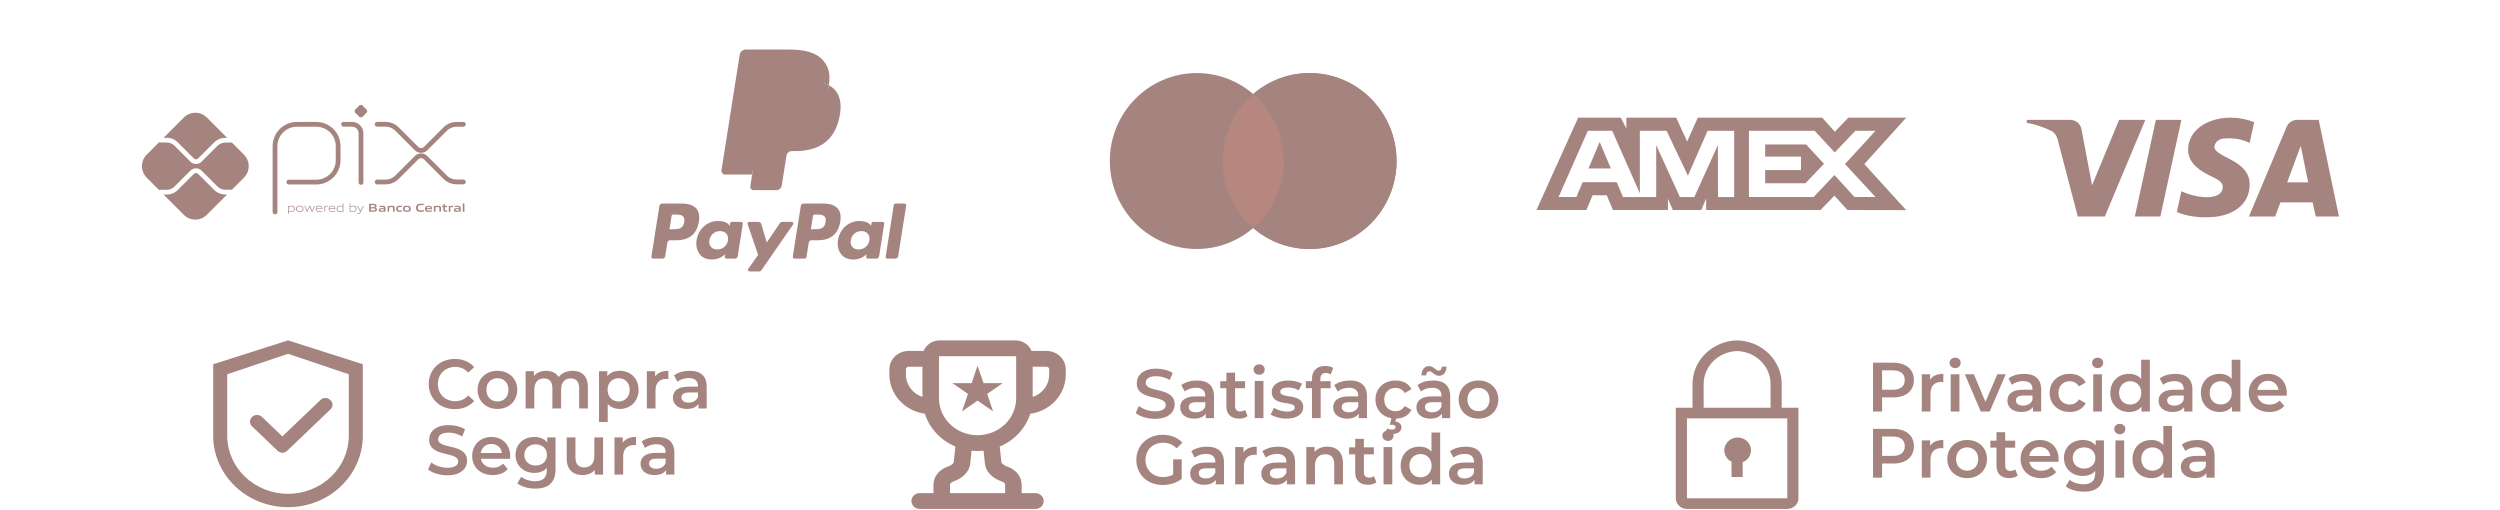 <svg xmlns="http://www.w3.org/2000/svg" width="240" height="49" viewBox="0 0 240 49" fill="none"><g opacity="0.5"><path d="M26.402 20.35V14.037C26.402 13.761 26.456 13.488 26.562 13.232C26.668 12.977 26.823 12.745 27.018 12.55C27.213 12.355 27.445 12.2 27.7 12.094C27.955 11.989 28.229 11.934 28.505 11.935H30.367C30.923 11.936 31.456 12.158 31.849 12.551C32.242 12.945 32.462 13.478 32.462 14.035V15.378C32.462 15.936 32.241 16.471 31.846 16.865C31.452 17.26 30.917 17.481 30.359 17.481H27.726" stroke="#4B0A00" stroke-width="0.459" stroke-linecap="round" stroke-linejoin="round"></path><path d="M32.985 11.933H33.792C34.021 11.933 34.24 12.024 34.402 12.186C34.564 12.348 34.655 12.568 34.655 12.797V17.513" stroke="#4B0A00" stroke-width="0.459" stroke-linecap="round" stroke-linejoin="round"></path><path d="M34.481 11.203L34.114 10.836C34.093 10.814 34.076 10.789 34.064 10.761C34.052 10.732 34.046 10.702 34.046 10.671C34.046 10.641 34.052 10.61 34.064 10.582C34.076 10.554 34.093 10.528 34.114 10.507L34.481 10.14C34.502 10.119 34.528 10.101 34.556 10.09C34.584 10.078 34.615 10.072 34.645 10.072C34.676 10.072 34.706 10.078 34.734 10.09C34.763 10.101 34.788 10.119 34.81 10.14L35.177 10.507C35.199 10.528 35.216 10.554 35.227 10.582C35.239 10.61 35.245 10.641 35.245 10.671C35.245 10.702 35.239 10.732 35.227 10.761C35.216 10.789 35.199 10.814 35.177 10.836L34.81 11.203C34.788 11.225 34.763 11.242 34.734 11.253C34.706 11.265 34.676 11.271 34.645 11.271C34.615 11.271 34.584 11.265 34.556 11.253C34.528 11.242 34.502 11.225 34.481 11.203Z" fill="#4B0A00"></path><path d="M36.208 11.93H37.009C37.422 11.93 37.817 12.094 38.109 12.385L39.984 14.26C40.042 14.318 40.111 14.364 40.186 14.395C40.262 14.427 40.343 14.443 40.424 14.443C40.506 14.443 40.587 14.427 40.662 14.395C40.738 14.364 40.806 14.318 40.864 14.26L42.734 12.392C42.879 12.248 43.05 12.133 43.239 12.055C43.428 11.977 43.63 11.937 43.834 11.937H44.486" stroke="#4B0A00" stroke-width="0.459" stroke-linecap="round" stroke-linejoin="round"></path><path d="M36.208 17.471H37.009C37.422 17.471 37.817 17.307 38.109 17.015L39.984 15.141C40.042 15.083 40.111 15.037 40.186 15.006C40.262 14.975 40.343 14.959 40.424 14.959C40.506 14.959 40.587 14.975 40.662 15.006C40.738 15.037 40.806 15.083 40.864 15.141L42.734 17.009C42.879 17.153 43.05 17.267 43.239 17.346C43.428 17.424 43.63 17.464 43.834 17.464H44.486" stroke="#4B0A00" stroke-width="0.459" stroke-linecap="round" stroke-linejoin="round"></path><path d="M21.622 18.669C21.424 18.669 21.228 18.63 21.045 18.555C20.862 18.479 20.696 18.368 20.556 18.227L19.018 16.693C18.964 16.64 18.891 16.611 18.816 16.611C18.741 16.611 18.668 16.64 18.614 16.693L17.07 18.236C16.93 18.376 16.764 18.488 16.581 18.563C16.399 18.639 16.203 18.678 16.005 18.677H15.702L17.65 20.626C17.942 20.918 18.338 21.082 18.752 21.082C19.165 21.082 19.561 20.918 19.853 20.626L21.807 18.672L21.622 18.669Z" fill="#4B0A00"></path><path d="M16.005 13.227C16.203 13.227 16.399 13.266 16.581 13.341C16.764 13.417 16.93 13.528 17.07 13.669L18.614 15.213C18.668 15.266 18.74 15.296 18.816 15.296C18.892 15.296 18.965 15.266 19.018 15.213L20.556 13.674C20.696 13.534 20.862 13.423 21.045 13.347C21.228 13.271 21.424 13.232 21.622 13.233H21.808L19.855 11.279C19.71 11.135 19.538 11.02 19.349 10.941C19.16 10.863 18.957 10.823 18.753 10.823C18.548 10.823 18.346 10.863 18.156 10.941C17.967 11.02 17.796 11.135 17.651 11.279L15.703 13.227H16.005Z" fill="#4B0A00"></path><path d="M23.424 14.849L22.244 13.67C22.218 13.681 22.189 13.686 22.161 13.687H21.624C21.345 13.688 21.077 13.799 20.879 13.997L19.338 15.532C19.27 15.601 19.189 15.655 19.099 15.692C19.009 15.729 18.913 15.748 18.816 15.748C18.621 15.748 18.433 15.671 18.294 15.533L16.75 13.989C16.552 13.791 16.285 13.68 16.005 13.678H15.345C15.318 13.678 15.291 13.672 15.266 13.662L14.081 14.848C13.936 14.992 13.821 15.164 13.743 15.353C13.664 15.542 13.624 15.745 13.624 15.95C13.624 16.154 13.664 16.357 13.743 16.546C13.821 16.735 13.936 16.907 14.081 17.051L15.266 18.237C15.291 18.227 15.318 18.221 15.345 18.221H16.005C16.285 18.219 16.552 18.108 16.75 17.91L18.294 16.366C18.435 16.232 18.622 16.157 18.816 16.157C19.011 16.157 19.198 16.232 19.338 16.366L20.877 17.905C21.075 18.102 21.342 18.214 21.621 18.215H22.158C22.187 18.215 22.215 18.221 22.242 18.232L23.421 17.053C23.713 16.761 23.877 16.365 23.877 15.951C23.877 15.538 23.713 15.142 23.421 14.85" fill="#4B0A00"></path><path d="M28.005 19.813C27.907 19.817 27.81 19.832 27.716 19.857V20.242C27.788 20.267 27.864 20.28 27.941 20.28C28.134 20.28 28.225 20.214 28.225 20.044C28.225 19.885 28.15 19.813 28.005 19.813ZM27.65 20.527V19.767H27.704L27.709 19.8C27.808 19.773 27.909 19.757 28.01 19.751C28.081 19.747 28.151 19.767 28.208 19.808C28.239 19.839 28.263 19.876 28.278 19.917C28.293 19.957 28.299 20.001 28.295 20.044C28.298 20.093 28.289 20.141 28.267 20.184C28.245 20.227 28.212 20.264 28.171 20.29C28.101 20.324 28.024 20.341 27.946 20.339C27.868 20.339 27.79 20.327 27.715 20.304V20.527H27.65Z" fill="#4B0A00"></path><path d="M28.779 19.811C28.586 19.811 28.5 19.873 28.5 20.041C28.5 20.209 28.585 20.279 28.779 20.279C28.972 20.279 29.057 20.217 29.057 20.05C29.057 19.882 28.972 19.811 28.779 19.811ZM29.027 20.279C28.953 20.325 28.866 20.347 28.779 20.342C28.692 20.347 28.605 20.325 28.53 20.279C28.496 20.252 28.468 20.216 28.451 20.175C28.434 20.134 28.427 20.09 28.431 20.046C28.427 20.001 28.434 19.957 28.451 19.916C28.469 19.875 28.496 19.839 28.53 19.811C28.605 19.765 28.692 19.743 28.779 19.749C28.866 19.744 28.953 19.765 29.027 19.811C29.061 19.839 29.088 19.874 29.106 19.915C29.123 19.956 29.13 20 29.126 20.044C29.13 20.089 29.124 20.133 29.106 20.174C29.089 20.215 29.062 20.252 29.027 20.279Z" fill="#4B0A00"></path><path d="M29.94 20.324L29.725 19.862H29.721L29.509 20.324H29.454L29.224 19.765H29.296L29.487 20.232H29.491L29.698 19.765H29.76L29.973 20.232H29.978L30.164 19.765H30.233L30.004 20.324H29.94Z" fill="#4B0A00"></path><path d="M30.643 19.81C30.465 19.81 30.405 19.889 30.395 20.004H30.895C30.89 19.877 30.825 19.81 30.647 19.81H30.643ZM30.647 20.339C30.565 20.348 30.483 20.326 30.416 20.277C30.384 20.248 30.359 20.211 30.343 20.171C30.326 20.131 30.32 20.087 30.323 20.044C30.32 19.999 30.328 19.954 30.346 19.912C30.364 19.871 30.392 19.834 30.426 19.805C30.491 19.765 30.567 19.745 30.643 19.75C30.721 19.745 30.799 19.764 30.866 19.803C30.947 19.858 30.962 19.952 30.962 20.06H30.391C30.391 20.175 30.431 20.276 30.647 20.276C30.743 20.274 30.84 20.263 30.934 20.244V20.302C30.838 20.323 30.74 20.334 30.642 20.337" fill="#4B0A00"></path><path d="M31.149 20.324V19.765H31.202L31.208 19.798C31.297 19.769 31.39 19.753 31.484 19.75H31.492V19.812H31.476C31.387 19.814 31.299 19.829 31.214 19.856V20.323L31.149 20.324Z" fill="#4B0A00"></path><path d="M31.87 19.81C31.691 19.81 31.63 19.889 31.622 20.004H32.122C32.117 19.877 32.052 19.81 31.874 19.81H31.87ZM31.874 20.339C31.792 20.348 31.709 20.326 31.643 20.277C31.612 20.247 31.588 20.211 31.573 20.171C31.558 20.131 31.552 20.088 31.556 20.046C31.553 20.001 31.561 19.956 31.579 19.914C31.597 19.873 31.625 19.836 31.659 19.807C31.724 19.767 31.8 19.747 31.877 19.752C31.954 19.747 32.032 19.765 32.099 19.805C32.179 19.859 32.195 19.954 32.195 20.062H31.624C31.624 20.177 31.664 20.278 31.88 20.278C31.976 20.276 32.073 20.265 32.168 20.246V20.304C32.071 20.325 31.973 20.336 31.874 20.339Z" fill="#4B0A00"></path><path d="M32.901 19.848C32.828 19.823 32.752 19.81 32.676 19.811C32.483 19.811 32.391 19.876 32.391 20.046C32.391 20.215 32.466 20.277 32.612 20.277C32.709 20.273 32.806 20.258 32.901 20.234V19.848ZM32.913 20.324L32.907 20.29C32.809 20.317 32.708 20.333 32.606 20.339C32.536 20.345 32.466 20.324 32.409 20.281C32.378 20.251 32.353 20.214 32.338 20.174C32.323 20.133 32.317 20.089 32.322 20.046C32.318 19.997 32.328 19.949 32.349 19.906C32.371 19.863 32.405 19.827 32.446 19.802C32.515 19.767 32.593 19.749 32.671 19.751C32.749 19.752 32.827 19.764 32.901 19.787V19.532H32.966V20.324H32.913Z" fill="#4B0A00"></path><path d="M33.922 19.813C33.824 19.817 33.727 19.832 33.633 19.857V20.24C33.705 20.267 33.781 20.28 33.858 20.279C34.051 20.279 34.142 20.214 34.142 20.044C34.142 19.885 34.067 19.813 33.922 19.813ZM34.088 20.29C34.019 20.324 33.942 20.341 33.864 20.339C33.78 20.338 33.696 20.324 33.616 20.297V20.324H33.571V19.532H33.633V19.796C33.73 19.771 33.829 19.756 33.928 19.75C33.999 19.745 34.069 19.765 34.126 19.807C34.157 19.837 34.181 19.874 34.196 19.915C34.211 19.956 34.217 19.999 34.212 20.043C34.216 20.091 34.206 20.139 34.185 20.182C34.163 20.226 34.13 20.262 34.088 20.288" fill="#4B0A00"></path><path d="M34.294 20.54V20.478C34.326 20.478 34.356 20.484 34.377 20.484C34.415 20.487 34.452 20.477 34.484 20.456C34.516 20.436 34.539 20.405 34.551 20.369L34.572 20.325L34.281 19.766H34.356L34.605 20.247H34.609L34.846 19.766H34.92L34.61 20.391C34.552 20.505 34.49 20.542 34.377 20.542C34.349 20.543 34.322 20.543 34.294 20.54Z" fill="#4B0A00"></path><path d="M35.819 20.006H35.602V20.201H35.819C35.968 20.201 36.025 20.185 36.025 20.103C36.025 20.021 35.947 20.006 35.819 20.006ZM35.779 19.689H35.602V19.888H35.779C35.926 19.888 35.985 19.871 35.985 19.787C35.985 19.704 35.911 19.689 35.779 19.689ZM36.114 20.271C36.035 20.321 35.938 20.324 35.763 20.324H35.434V19.568H35.755C35.907 19.568 35.999 19.568 36.076 19.617C36.102 19.632 36.123 19.654 36.136 19.681C36.15 19.707 36.156 19.737 36.154 19.767C36.156 19.804 36.145 19.841 36.123 19.871C36.102 19.902 36.07 19.924 36.035 19.934V19.939C36.131 19.961 36.194 20.01 36.194 20.118C36.196 20.148 36.19 20.179 36.176 20.206C36.162 20.233 36.14 20.255 36.114 20.271Z" fill="#4B0A00"></path><path d="M36.854 20.09C36.792 20.084 36.723 20.081 36.653 20.081C36.54 20.081 36.5 20.104 36.5 20.156C36.5 20.208 36.533 20.23 36.62 20.23C36.699 20.228 36.777 20.217 36.854 20.198V20.09ZM36.887 20.323L36.882 20.29C36.784 20.318 36.682 20.334 36.58 20.339C36.521 20.343 36.462 20.329 36.412 20.298C36.391 20.282 36.375 20.262 36.364 20.238C36.353 20.215 36.348 20.189 36.35 20.163C36.348 20.132 36.356 20.1 36.373 20.073C36.39 20.047 36.414 20.025 36.444 20.013C36.51 19.988 36.581 19.977 36.653 19.982C36.711 19.982 36.789 19.985 36.854 19.989V19.982C36.854 19.895 36.797 19.866 36.64 19.866C36.578 19.866 36.506 19.869 36.435 19.876V19.763C36.514 19.757 36.602 19.753 36.674 19.753C36.764 19.745 36.854 19.762 36.934 19.804C36.996 19.849 37.009 19.912 37.009 19.995V20.325L36.887 20.323Z" fill="#4B0A00"></path><path d="M37.736 20.323V20.013C37.736 19.912 37.684 19.875 37.592 19.875C37.515 19.879 37.439 19.89 37.364 19.911V20.321H37.211V19.762H37.335L37.341 19.797C37.438 19.769 37.537 19.752 37.638 19.747C37.707 19.742 37.775 19.762 37.829 19.804C37.852 19.827 37.869 19.854 37.88 19.884C37.891 19.914 37.895 19.947 37.891 19.978V20.319L37.736 20.323Z" fill="#4B0A00"></path><path d="M38.328 20.339C38.254 20.345 38.181 20.324 38.121 20.28C38.089 20.25 38.065 20.213 38.05 20.172C38.034 20.132 38.029 20.088 38.033 20.044C38.03 19.998 38.039 19.952 38.059 19.911C38.078 19.869 38.109 19.833 38.146 19.807C38.221 19.765 38.306 19.746 38.391 19.752C38.453 19.752 38.518 19.756 38.587 19.762V19.881C38.531 19.876 38.463 19.871 38.41 19.871C38.262 19.871 38.192 19.918 38.192 20.046C38.192 20.174 38.244 20.218 38.365 20.218C38.444 20.215 38.522 20.206 38.599 20.189V20.304C38.51 20.324 38.419 20.336 38.328 20.339Z" fill="#4B0A00"></path><path d="M39.06 19.868C38.912 19.868 38.847 19.915 38.847 20.041C38.847 20.168 38.909 20.222 39.06 20.222C39.211 20.222 39.27 20.177 39.27 20.05C39.27 19.923 39.208 19.868 39.06 19.868ZM39.327 20.28C39.246 20.326 39.153 20.347 39.06 20.339C38.967 20.346 38.873 20.326 38.792 20.28C38.755 20.254 38.727 20.218 38.708 20.177C38.69 20.136 38.682 20.09 38.687 20.046C38.682 20.001 38.69 19.955 38.708 19.914C38.727 19.873 38.755 19.837 38.792 19.81C38.873 19.764 38.967 19.744 39.06 19.752C39.153 19.744 39.245 19.765 39.327 19.81C39.363 19.837 39.391 19.872 39.409 19.913C39.428 19.955 39.435 20 39.43 20.044C39.435 20.089 39.428 20.135 39.409 20.176C39.391 20.217 39.363 20.253 39.327 20.28Z" fill="#4B0A00"></path><path d="M40.328 20.339C40.231 20.345 40.135 20.317 40.056 20.26C39.966 20.186 39.939 20.07 39.939 19.945C39.935 19.883 39.948 19.821 39.974 19.765C40.001 19.709 40.042 19.661 40.092 19.624C40.189 19.57 40.3 19.546 40.411 19.553C40.495 19.553 40.581 19.558 40.675 19.566V19.702C40.594 19.695 40.495 19.689 40.418 19.689C40.203 19.689 40.112 19.771 40.112 19.945C40.112 20.119 40.196 20.202 40.355 20.202C40.468 20.198 40.581 20.183 40.691 20.157V20.292C40.572 20.32 40.45 20.336 40.328 20.34" fill="#4B0A00"></path><path d="M41.148 19.851C41.019 19.851 40.969 19.897 40.962 19.982H41.334C41.33 19.891 41.277 19.851 41.148 19.851ZM41.125 20.339C41.042 20.347 40.958 20.325 40.889 20.277C40.858 20.248 40.833 20.211 40.818 20.171C40.802 20.131 40.796 20.087 40.8 20.044C40.797 20 40.806 19.955 40.824 19.915C40.842 19.874 40.87 19.838 40.904 19.81C40.978 19.766 41.063 19.745 41.148 19.752C41.232 19.746 41.316 19.766 41.389 19.807C41.479 19.869 41.486 19.968 41.487 20.082H40.958C40.962 20.167 41.007 20.222 41.164 20.222C41.263 20.22 41.362 20.21 41.46 20.193V20.303C41.35 20.324 41.238 20.336 41.125 20.339Z" fill="#4B0A00"></path><path d="M42.179 20.323V20.013C42.179 19.912 42.127 19.875 42.035 19.875C41.958 19.879 41.882 19.89 41.808 19.911V20.321H41.652V19.762H41.779L41.785 19.797C41.882 19.769 41.981 19.752 42.082 19.747C42.151 19.742 42.219 19.762 42.273 19.804C42.296 19.827 42.313 19.854 42.324 19.884C42.334 19.914 42.339 19.947 42.335 19.978V20.319L42.179 20.323Z" fill="#4B0A00"></path><path d="M42.776 20.339C42.742 20.343 42.707 20.337 42.675 20.323C42.644 20.309 42.616 20.287 42.595 20.26C42.565 20.209 42.55 20.15 42.554 20.091V19.882H42.442V19.767H42.554L42.571 19.598H42.709V19.767H42.928V19.882H42.709V20.061C42.707 20.097 42.712 20.133 42.724 20.167C42.734 20.185 42.749 20.2 42.767 20.209C42.785 20.218 42.805 20.222 42.825 20.219C42.863 20.218 42.9 20.214 42.937 20.208V20.319C42.884 20.331 42.83 20.337 42.776 20.339Z" fill="#4B0A00"></path><path d="M43.08 20.324V19.765H43.204L43.21 19.8C43.299 19.77 43.391 19.753 43.485 19.75H43.505V19.883C43.487 19.883 43.467 19.883 43.451 19.883C43.377 19.883 43.304 19.892 43.233 19.911V20.323L43.08 20.324Z" fill="#4B0A00"></path><path d="M44.073 20.09C44.008 20.084 43.941 20.081 43.872 20.081C43.758 20.081 43.719 20.104 43.719 20.156C43.719 20.208 43.752 20.23 43.839 20.23C43.918 20.228 43.996 20.216 44.073 20.198V20.09ZM44.106 20.323L44.1 20.292C44.001 20.32 43.9 20.336 43.797 20.341C43.738 20.345 43.679 20.33 43.629 20.3C43.608 20.284 43.592 20.264 43.581 20.24C43.57 20.217 43.565 20.191 43.566 20.165C43.565 20.133 43.574 20.101 43.591 20.073C43.609 20.046 43.635 20.025 43.665 20.013C43.732 19.988 43.803 19.978 43.873 19.983C43.931 19.983 44.01 19.986 44.075 19.99V19.982C44.075 19.895 44.018 19.866 43.861 19.866C43.799 19.866 43.727 19.869 43.656 19.876V19.763C43.735 19.757 43.823 19.753 43.895 19.753C43.985 19.745 44.075 19.762 44.154 19.804C44.216 19.849 44.23 19.912 44.23 19.995V20.325L44.106 20.323Z" fill="#4B0A00"></path><path d="M44.428 19.532H44.584V20.324H44.428V19.532Z" fill="#4B0A00"></path><path fill-rule="evenodd" clip-rule="evenodd" d="M65.466 19.542H63.563C63.433 19.542 63.322 19.636 63.302 19.765L62.532 24.645C62.517 24.741 62.592 24.828 62.689 24.828H63.598C63.728 24.828 63.839 24.733 63.859 24.605L64.067 23.288C64.087 23.159 64.198 23.065 64.328 23.065H64.93C66.184 23.065 66.907 22.458 67.096 21.256C67.181 20.73 67.1 20.317 66.853 20.028C66.583 19.71 66.103 19.542 65.466 19.542ZM65.686 21.324C65.582 22.007 65.06 22.007 64.556 22.007H64.269L64.47 20.732C64.482 20.655 64.549 20.598 64.627 20.598H64.758C65.102 20.598 65.426 20.598 65.594 20.794C65.693 20.911 65.724 21.084 65.686 21.324ZM71.155 21.302H70.244C70.166 21.302 70.099 21.359 70.087 21.436L70.047 21.691L69.983 21.599C69.786 21.312 69.346 21.216 68.907 21.216C67.9 21.216 67.039 21.979 66.872 23.049C66.785 23.583 66.909 24.093 67.211 24.449C67.489 24.776 67.886 24.913 68.359 24.913C69.171 24.913 69.621 24.391 69.621 24.391L69.58 24.644C69.565 24.741 69.639 24.828 69.736 24.828H70.557C70.688 24.828 70.798 24.733 70.819 24.604L71.311 21.485C71.327 21.389 71.252 21.302 71.155 21.302ZM69.885 23.076C69.797 23.596 69.383 23.946 68.856 23.946C68.592 23.946 68.38 23.861 68.245 23.7C68.11 23.541 68.059 23.313 68.102 23.06C68.184 22.544 68.604 22.183 69.123 22.183C69.382 22.183 69.592 22.269 69.731 22.431C69.869 22.595 69.924 22.824 69.885 23.076ZM75.093 21.302H76.008C76.137 21.302 76.212 21.446 76.139 21.551L73.093 25.948C73.043 26.019 72.962 26.061 72.876 26.061H71.961C71.832 26.061 71.757 25.916 71.831 25.811L72.78 24.472L71.771 21.512C71.736 21.409 71.812 21.302 71.922 21.302H72.822C72.938 21.302 73.042 21.379 73.075 21.491L73.611 23.279L74.874 21.418C74.923 21.345 75.005 21.302 75.093 21.302Z" fill="#4B0A00"></path><path fill-rule="evenodd" clip-rule="evenodd" d="M85.022 24.645L85.803 19.676C85.815 19.599 85.882 19.542 85.959 19.541H86.838C86.936 19.541 87.01 19.629 86.995 19.725L86.225 24.605C86.204 24.733 86.094 24.828 85.963 24.828H85.178C85.081 24.828 85.006 24.741 85.022 24.645ZM79.04 19.542H77.137C77.007 19.542 76.896 19.636 76.876 19.765L76.106 24.645C76.091 24.741 76.166 24.828 76.263 24.828H77.239C77.33 24.828 77.408 24.762 77.422 24.672L77.64 23.288C77.66 23.159 77.772 23.065 77.901 23.065H78.504C79.757 23.065 80.481 22.458 80.67 21.256C80.755 20.73 80.673 20.317 80.427 20.028C80.157 19.71 79.677 19.542 79.04 19.542ZM79.26 21.324C79.156 22.007 78.634 22.007 78.13 22.007H77.843L78.044 20.732C78.056 20.655 78.123 20.598 78.201 20.598H78.332C78.676 20.598 79 20.598 79.168 20.794C79.268 20.911 79.298 21.084 79.26 21.324ZM84.728 21.302H83.818C83.74 21.302 83.673 21.359 83.661 21.436L83.621 21.691L83.557 21.599C83.36 21.312 82.92 21.217 82.481 21.217C81.474 21.217 80.614 21.979 80.447 23.049C80.36 23.583 80.483 24.093 80.786 24.449C81.064 24.776 81.461 24.913 81.934 24.913C82.745 24.913 83.195 24.391 83.195 24.391L83.154 24.644C83.139 24.741 83.214 24.828 83.311 24.828H84.132C84.262 24.828 84.373 24.733 84.393 24.604L84.886 21.485C84.901 21.389 84.826 21.302 84.728 21.302ZM83.458 23.076C83.371 23.596 82.957 23.946 82.43 23.946C82.166 23.946 81.954 23.861 81.818 23.7C81.683 23.541 81.633 23.313 81.675 23.06C81.758 22.544 82.177 22.183 82.696 22.183C82.955 22.183 83.165 22.269 83.304 22.431C83.444 22.595 83.499 22.824 83.458 23.076Z" fill="#4B0A00"></path><path d="M72.509 17.796L72.743 16.31L72.222 16.298H69.733L71.463 5.332C71.468 5.299 71.486 5.268 71.511 5.246C71.537 5.224 71.569 5.212 71.603 5.212H75.799C77.192 5.212 78.154 5.502 78.656 6.074C78.891 6.343 79.041 6.623 79.113 6.932C79.189 7.256 79.191 7.643 79.116 8.115L79.111 8.149V8.452L79.346 8.585C79.544 8.69 79.702 8.81 79.823 8.948C80.024 9.178 80.154 9.469 80.209 9.815C80.266 10.171 80.247 10.594 80.154 11.073C80.047 11.624 79.873 12.104 79.639 12.497C79.423 12.859 79.148 13.159 78.822 13.392C78.511 13.613 78.141 13.78 77.723 13.888C77.317 13.993 76.855 14.046 76.349 14.046H76.022C75.789 14.046 75.562 14.131 75.384 14.281C75.205 14.435 75.087 14.645 75.051 14.875L75.026 15.009L74.613 17.628L74.594 17.724C74.589 17.755 74.581 17.77 74.568 17.78C74.557 17.79 74.541 17.796 74.525 17.796H72.509Z" fill="#4B0A00"></path><path d="M79.569 8.184C79.556 8.264 79.542 8.346 79.526 8.43C78.973 11.271 77.08 12.253 74.662 12.253H73.431C73.135 12.253 72.886 12.468 72.84 12.759L72.209 16.757L72.031 17.89C72.001 18.081 72.149 18.254 72.342 18.254H74.525C74.784 18.254 75.004 18.066 75.044 17.811L75.066 17.7L75.477 15.091L75.503 14.948C75.543 14.692 75.763 14.504 76.022 14.504H76.349C78.464 14.504 80.12 13.646 80.604 11.16C80.806 10.122 80.702 9.255 80.167 8.645C80.005 8.461 79.804 8.309 79.569 8.184Z" fill="#4B0A00"></path><path d="M78.99 7.954C78.906 7.929 78.818 7.907 78.729 7.886C78.639 7.867 78.547 7.849 78.452 7.834C78.12 7.78 77.756 7.755 77.367 7.755H74.078C73.997 7.755 73.92 7.773 73.851 7.806C73.699 7.879 73.587 8.023 73.559 8.199L72.86 12.63L72.84 12.759C72.886 12.468 73.135 12.253 73.43 12.253H74.662C77.079 12.253 78.973 11.271 79.526 8.43C79.542 8.346 79.556 8.264 79.569 8.184C79.429 8.11 79.277 8.047 79.114 7.992C79.074 7.979 79.032 7.966 78.99 7.954Z" fill="#4B0A00"></path><path d="M73.559 8.199C73.587 8.023 73.699 7.879 73.851 7.807C73.92 7.774 73.997 7.755 74.078 7.755H77.367C77.756 7.755 78.12 7.781 78.452 7.835C78.547 7.85 78.639 7.867 78.729 7.887C78.818 7.907 78.906 7.929 78.99 7.954C79.032 7.967 79.074 7.979 79.114 7.992C79.278 8.047 79.429 8.111 79.569 8.184C79.734 7.134 79.568 6.42 79 5.772C78.375 5.06 77.245 4.755 75.8 4.755H71.604C71.308 4.755 71.056 4.969 71.011 5.261L69.263 16.34C69.229 16.559 69.398 16.757 69.619 16.757H72.209L72.86 12.63L73.559 8.199Z" fill="#4B0A00"></path><path fill-rule="evenodd" clip-rule="evenodd" d="M125.721 23.903C130.331 23.903 134.068 20.122 134.068 15.458C134.068 10.795 130.331 7.014 125.721 7.014C123.654 7.014 121.763 7.773 120.306 9.031C118.848 7.773 116.957 7.014 114.891 7.014C110.281 7.014 106.544 10.795 106.544 15.459C106.544 20.122 110.281 23.903 114.891 23.903C116.957 23.903 118.848 23.144 120.306 21.886C121.764 23.144 123.654 23.903 125.721 23.903Z" fill="#4B0A00"></path><path fill-rule="evenodd" clip-rule="evenodd" d="M120.306 21.886C122.101 20.337 123.239 18.032 123.239 15.458C123.239 12.885 122.101 10.58 120.306 9.031C121.764 7.773 123.654 7.014 125.721 7.014C130.331 7.014 134.068 10.795 134.068 15.458C134.068 20.122 130.331 23.903 125.721 23.903C123.654 23.903 121.764 23.143 120.306 21.886Z" fill="#4B0A00"></path><path fill-rule="evenodd" clip-rule="evenodd" d="M120.306 21.886C122.101 20.337 123.239 18.032 123.239 15.458C123.239 12.885 122.101 10.58 120.306 9.031C118.511 10.58 117.373 12.885 117.373 15.458C117.373 18.032 118.511 20.337 120.306 21.886Z" fill="#6C0F00"></path><path fill-rule="evenodd" clip-rule="evenodd" d="M151.504 11.295L147.498 20.16H152.294L152.889 18.747H154.247L154.842 20.16H160.121V19.082L160.591 20.16H163.322L163.792 19.059V20.16H174.77L176.105 18.784L177.355 20.16L182.994 20.172L178.975 15.753L182.994 11.295H177.443L176.143 12.647L174.933 11.295H162.99L161.964 13.584L160.915 11.295H156.129V12.338L155.596 11.295H151.504ZM167.898 12.554H174.202L176.131 14.637L178.121 12.554H180.049L177.119 15.752L180.049 18.912H178.033L176.105 16.805L174.105 18.912H167.898V12.554ZM169.455 15.033V13.871V13.87H173.389L175.105 15.727L173.313 17.595H169.455V16.327H172.894V15.033H169.455ZM152.432 12.554H154.77L157.427 18.566V12.554H159.988L162.04 16.864L163.932 12.554H166.48V18.916H164.929L164.917 13.931L162.656 18.916H161.269L158.996 13.931V18.916H155.807L155.202 17.489H151.935L151.332 18.914H149.623L152.432 12.554ZM152.493 16.171L153.569 13.63L154.644 16.171H152.493Z" fill="#4B0A00"></path><path fill-rule="evenodd" clip-rule="evenodd" d="M202.063 20.786H199.469L197.524 13.366C197.432 13.024 197.236 12.723 196.947 12.58C196.228 12.223 195.435 11.939 194.57 11.795V11.509H198.748C199.325 11.509 199.757 11.939 199.829 12.437L200.839 17.79L203.431 11.509H205.953L202.063 20.786ZM207.395 20.786H204.945L206.962 11.509H209.412L207.395 20.786ZM212.581 14.079C212.653 13.58 213.086 13.294 213.59 13.294C214.383 13.222 215.247 13.366 215.968 13.722L216.4 11.725C215.679 11.439 214.886 11.295 214.167 11.295C211.789 11.295 210.059 12.58 210.059 14.364C210.059 15.72 211.285 16.433 212.15 16.862C213.086 17.29 213.446 17.576 213.374 18.004C213.374 18.645 212.653 18.931 211.934 18.931C211.068 18.931 210.203 18.717 209.412 18.36L208.979 20.358C209.844 20.715 210.78 20.858 211.645 20.858C214.311 20.928 215.968 19.645 215.968 17.718C215.968 15.291 212.581 15.149 212.581 14.079ZM224.541 20.786L222.596 11.509H220.507C220.074 11.509 219.642 11.795 219.497 12.223L215.896 20.786H218.417L218.921 19.431H222.019L222.308 20.786H224.541ZM220.867 14.008L221.587 17.504H219.57L220.867 14.008Z" fill="#4B0A00"></path><path d="M166.811 42C166.523 42.002 166.244 42.097 166.018 42.268C165.793 42.439 165.634 42.678 165.567 42.946C165.5 43.213 165.528 43.495 165.648 43.745C165.768 43.996 165.972 44.201 166.228 44.327V45.79H167.298V44.373C167.575 44.265 167.803 44.069 167.945 43.817C168.086 43.566 168.132 43.276 168.075 42.996C168.017 42.715 167.86 42.463 167.63 42.282C167.399 42.1 167.11 42.001 166.811 42Z" fill="#4B0A00"></path><path d="M171.044 39.141V36.953C171.067 35.844 170.63 34.771 169.827 33.97C169.025 33.169 167.923 32.704 166.763 32.677C165.602 32.704 164.501 33.169 163.698 33.97C162.896 34.771 162.458 35.844 162.481 36.953V39.141H160.875V47.836C160.875 48.107 160.988 48.367 161.189 48.559C161.39 48.751 161.662 48.858 161.946 48.858H171.579C171.863 48.858 172.136 48.751 172.336 48.559C172.537 48.367 172.65 48.107 172.65 47.836V39.141H171.044ZM163.551 36.953C163.528 36.115 163.853 35.303 164.455 34.693C165.057 34.084 165.886 33.727 166.763 33.7C167.639 33.727 168.469 34.084 169.07 34.693C169.672 35.303 169.997 36.115 169.974 36.953V39.141H163.551V36.953ZM161.946 47.836V40.164H171.579V47.836H161.946Z" fill="#4B0A00"></path><path d="M181.74 34.818H179.812V39.504H180.683V38.152H181.74C182.972 38.152 183.735 37.516 183.735 36.485C183.735 35.447 182.972 34.818 181.74 34.818ZM181.7 37.415H180.683V35.555H181.7C182.463 35.555 182.858 35.896 182.858 36.485C182.858 37.074 182.463 37.415 181.7 37.415Z" fill="#4B0A00"></path><path d="M185.287 36.452V35.929H184.491V39.504H185.327V37.77C185.327 37.041 185.729 36.666 186.365 36.666C186.425 36.666 186.485 36.672 186.559 36.686V35.889C185.963 35.889 185.528 36.077 185.287 36.452Z" fill="#4B0A00"></path><path d="M187.69 35.34C188.005 35.34 188.226 35.113 188.226 34.818C188.226 34.544 187.998 34.336 187.69 34.336C187.382 34.336 187.155 34.557 187.155 34.838C187.155 35.12 187.382 35.34 187.69 35.34ZM187.269 39.504H188.105V35.929H187.269V39.504Z" fill="#4B0A00"></path><path d="M191.747 35.929L190.602 38.58L189.491 35.929H188.621L190.154 39.504H191.017L192.55 35.929H191.747Z" fill="#4B0A00"></path><path d="M194.327 35.889C193.752 35.889 193.196 36.036 192.815 36.331L193.143 36.94C193.41 36.719 193.825 36.585 194.227 36.585C194.823 36.585 195.117 36.873 195.117 37.362V37.415H194.193C193.109 37.415 192.708 37.884 192.708 38.48C192.708 39.102 193.223 39.551 194.04 39.551C194.575 39.551 194.963 39.377 195.164 39.069V39.504H195.954V37.409C195.954 36.378 195.358 35.889 194.327 35.889ZM194.214 38.941C193.785 38.941 193.531 38.747 193.531 38.446C193.531 38.185 193.685 37.971 194.254 37.971H195.117V38.386C194.977 38.754 194.622 38.941 194.214 38.941Z" fill="#4B0A00"></path><path d="M198.7 39.551C199.396 39.551 199.952 39.249 200.226 38.714L199.584 38.339C199.37 38.68 199.048 38.834 198.693 38.834C198.078 38.834 197.609 38.413 197.609 37.717C197.609 37.027 198.078 36.599 198.693 36.599C199.048 36.599 199.37 36.753 199.584 37.094L200.226 36.719C199.952 36.177 199.396 35.889 198.7 35.889C197.569 35.889 196.766 36.646 196.766 37.717C196.766 38.788 197.569 39.551 198.7 39.551Z" fill="#4B0A00"></path><path d="M201.371 35.34C201.686 35.34 201.907 35.113 201.907 34.818C201.907 34.544 201.679 34.336 201.371 34.336C201.063 34.336 200.836 34.557 200.836 34.838C200.836 35.12 201.063 35.34 201.371 35.34ZM200.95 39.504H201.786V35.929H200.95V39.504Z" fill="#4B0A00"></path><path d="M205.548 34.537V36.371C205.267 36.043 204.859 35.889 204.397 35.889C203.36 35.889 202.59 36.605 202.59 37.717C202.59 38.828 203.36 39.551 204.397 39.551C204.886 39.551 205.301 39.383 205.582 39.042V39.504H206.385V34.537H205.548ZM204.497 38.834C203.895 38.834 203.433 38.399 203.433 37.717C203.433 37.034 203.895 36.599 204.497 36.599C205.1 36.599 205.562 37.034 205.562 37.717C205.562 38.399 205.1 38.834 204.497 38.834Z" fill="#4B0A00"></path><path d="M208.845 35.889C208.269 35.889 207.714 36.036 207.332 36.331L207.66 36.94C207.928 36.719 208.343 36.585 208.745 36.585C209.34 36.585 209.635 36.873 209.635 37.362V37.415H208.711C207.627 37.415 207.225 37.884 207.225 38.48C207.225 39.102 207.74 39.551 208.557 39.551C209.093 39.551 209.481 39.377 209.682 39.069V39.504H210.471V37.409C210.471 36.378 209.876 35.889 208.845 35.889ZM208.731 38.941C208.303 38.941 208.048 38.747 208.048 38.446C208.048 38.185 208.202 37.971 208.771 37.971H209.635V38.386C209.494 38.754 209.139 38.941 208.731 38.941Z" fill="#4B0A00"></path><path d="M214.242 34.537V36.371C213.961 36.043 213.552 35.889 213.091 35.889C212.053 35.889 211.283 36.605 211.283 37.717C211.283 38.828 212.053 39.551 213.091 39.551C213.579 39.551 213.994 39.383 214.275 39.042V39.504H215.078V34.537H214.242ZM213.191 38.834C212.589 38.834 212.127 38.399 212.127 37.717C212.127 37.034 212.589 36.599 213.191 36.599C213.793 36.599 214.255 37.034 214.255 37.717C214.255 38.399 213.793 38.834 213.191 38.834Z" fill="#4B0A00"></path><path d="M219.533 37.737C219.533 36.619 218.77 35.889 217.726 35.889C216.662 35.889 215.878 36.652 215.878 37.717C215.878 38.781 216.655 39.551 217.853 39.551C218.469 39.551 218.971 39.35 219.292 38.968L218.844 38.453C218.589 38.714 218.275 38.841 217.873 38.841C217.251 38.841 216.816 38.506 216.715 37.984H219.52C219.526 37.904 219.533 37.804 219.533 37.737ZM217.726 36.559C218.275 36.559 218.67 36.913 218.737 37.429H216.708C216.789 36.907 217.184 36.559 217.726 36.559Z" fill="#4B0A00"></path><path d="M181.74 41.169H179.812V45.854H180.683V44.502H181.74C182.972 44.502 183.735 43.866 183.735 42.835C183.735 41.798 182.972 41.169 181.74 41.169ZM181.7 43.766H180.683V41.905H181.7C182.463 41.905 182.858 42.246 182.858 42.835C182.858 43.424 182.463 43.766 181.7 43.766Z" fill="#4B0A00"></path><path d="M185.287 42.802V42.28H184.491V45.854H185.327V44.12C185.327 43.391 185.729 43.016 186.365 43.016C186.425 43.016 186.485 43.023 186.559 43.036V42.239C185.963 42.239 185.528 42.427 185.287 42.802Z" fill="#4B0A00"></path><path d="M188.842 45.901C189.953 45.901 190.75 45.138 190.75 44.067C190.75 42.996 189.953 42.239 188.842 42.239C187.745 42.239 186.941 42.996 186.941 44.067C186.941 45.138 187.745 45.901 188.842 45.901ZM188.842 45.184C188.24 45.184 187.785 44.749 187.785 44.067C187.785 43.384 188.24 42.949 188.842 42.949C189.451 42.949 189.907 43.384 189.907 44.067C189.907 44.749 189.451 45.184 188.842 45.184Z" fill="#4B0A00"></path><path d="M193.464 45.064C193.337 45.164 193.17 45.211 192.996 45.211C192.675 45.211 192.5 45.024 192.5 44.676V42.976H193.458V42.306H192.5V41.49H191.664V42.306H191.075V42.976H191.664V44.696C191.664 45.486 192.112 45.901 192.895 45.901C193.197 45.901 193.498 45.82 193.699 45.66L193.464 45.064Z" fill="#4B0A00"></path><path d="M197.629 44.087C197.629 42.969 196.866 42.239 195.822 42.239C194.758 42.239 193.975 43.002 193.975 44.067C193.975 45.131 194.751 45.901 195.949 45.901C196.565 45.901 197.067 45.7 197.388 45.318L196.94 44.803C196.686 45.064 196.371 45.191 195.969 45.191C195.347 45.191 194.912 44.856 194.811 44.334H197.616C197.623 44.254 197.629 44.154 197.629 44.087ZM195.822 42.909C196.371 42.909 196.766 43.264 196.833 43.779H194.805C194.885 43.257 195.28 42.909 195.822 42.909Z" fill="#4B0A00"></path><path d="M201.184 42.28V42.755C200.889 42.4 200.448 42.239 199.946 42.239C198.922 42.239 198.138 42.922 198.138 43.96C198.138 44.997 198.922 45.693 199.946 45.693C200.428 45.693 200.849 45.539 201.144 45.218V45.405C201.144 46.128 200.796 46.49 200.006 46.49C199.511 46.49 199.002 46.322 198.687 46.061L198.312 46.691C198.721 47.025 199.383 47.199 200.053 47.199C201.304 47.199 201.98 46.61 201.98 45.312V42.28H201.184ZM200.073 44.984C199.437 44.984 198.982 44.569 198.982 43.96C198.982 43.357 199.437 42.949 200.073 42.949C200.702 42.949 201.157 43.357 201.157 43.96C201.157 44.569 200.702 44.984 200.073 44.984Z" fill="#4B0A00"></path><path d="M203.502 41.691C203.817 41.691 204.038 41.463 204.038 41.169C204.038 40.894 203.81 40.687 203.502 40.687C203.194 40.687 202.967 40.907 202.967 41.188C202.967 41.47 203.194 41.691 203.502 41.691ZM203.08 45.854H203.917V42.28H203.08V45.854Z" fill="#4B0A00"></path><path d="M207.679 40.887V42.721C207.398 42.393 206.99 42.239 206.528 42.239C205.49 42.239 204.721 42.956 204.721 44.067C204.721 45.178 205.49 45.901 206.528 45.901C207.017 45.901 207.432 45.733 207.713 45.392V45.854H208.516V40.887H207.679ZM206.628 45.184C206.026 45.184 205.564 44.749 205.564 44.067C205.564 43.384 206.026 42.949 206.628 42.949C207.231 42.949 207.693 43.384 207.693 44.067C207.693 44.749 207.231 45.184 206.628 45.184Z" fill="#4B0A00"></path><path d="M210.976 42.239C210.4 42.239 209.845 42.387 209.463 42.681L209.791 43.29C210.059 43.069 210.474 42.935 210.875 42.935C211.471 42.935 211.766 43.223 211.766 43.712V43.766H210.842C209.758 43.766 209.356 44.234 209.356 44.83C209.356 45.452 209.871 45.901 210.688 45.901C211.223 45.901 211.612 45.727 211.812 45.419V45.854H212.602V43.759C212.602 42.728 212.007 42.239 210.976 42.239ZM210.862 45.292C210.434 45.292 210.179 45.097 210.179 44.796C210.179 44.535 210.333 44.321 210.902 44.321H211.766V44.736C211.625 45.104 211.27 45.292 210.862 45.292Z" fill="#4B0A00"></path><path d="M27.649 32.677L20.467 34.965V41.827C20.467 45.618 23.682 48.69 27.649 48.69C31.615 48.69 34.83 45.618 34.83 41.827V34.965L27.649 32.677ZM33.484 41.827C33.484 44.906 30.871 47.403 27.649 47.403C24.426 47.403 21.814 44.906 21.814 41.827V35.93L27.649 33.964L33.484 35.93V41.827Z" fill="#4B0A00"></path><path d="M25.15 40.024C25.088 39.964 25.014 39.916 24.932 39.884C24.85 39.852 24.763 39.835 24.674 39.835C24.586 39.835 24.498 39.852 24.417 39.884C24.335 39.916 24.261 39.964 24.198 40.024C24.136 40.084 24.086 40.154 24.052 40.232C24.018 40.31 24.001 40.394 24.001 40.479C24.001 40.563 24.018 40.647 24.052 40.725C24.086 40.803 24.136 40.874 24.198 40.934L26.619 43.246L26.658 43.284C26.717 43.34 26.787 43.385 26.864 43.416C26.941 43.446 27.024 43.462 27.108 43.462C27.191 43.462 27.274 43.446 27.351 43.416C27.428 43.385 27.498 43.34 27.557 43.284L31.737 39.289C31.796 39.233 31.843 39.166 31.875 39.092C31.907 39.018 31.924 38.939 31.924 38.859C31.924 38.78 31.907 38.701 31.875 38.627C31.843 38.553 31.796 38.486 31.737 38.43L31.685 38.38C31.626 38.323 31.556 38.278 31.479 38.248C31.401 38.217 31.319 38.201 31.235 38.201C31.152 38.201 31.069 38.217 30.992 38.248C30.915 38.278 30.844 38.323 30.785 38.38L27.107 41.893L25.15 40.024Z" fill="#4B0A00"></path><path d="M43.661 39.279C44.431 39.279 45.087 39.004 45.522 38.496L44.96 37.96C44.618 38.335 44.197 38.516 43.708 38.516C42.737 38.516 42.035 37.833 42.035 36.869C42.035 35.905 42.737 35.222 43.708 35.222C44.197 35.222 44.618 35.403 44.96 35.771L45.522 35.243C45.087 34.734 44.431 34.459 43.668 34.459C42.229 34.459 41.158 35.47 41.158 36.869C41.158 38.268 42.229 39.279 43.661 39.279Z" fill="#4B0A00"></path><path d="M47.751 39.259C48.862 39.259 49.659 38.496 49.659 37.425C49.659 36.354 48.862 35.597 47.751 35.597C46.653 35.597 45.85 36.354 45.85 37.425C45.85 38.496 46.653 39.259 47.751 39.259ZM47.751 38.542C47.148 38.542 46.693 38.107 46.693 37.425C46.693 36.742 47.148 36.307 47.751 36.307C48.36 36.307 48.815 36.742 48.815 37.425C48.815 38.107 48.36 38.542 47.751 38.542Z" fill="#4B0A00"></path><path d="M54.97 35.597C54.401 35.597 53.919 35.825 53.631 36.193C53.384 35.791 52.949 35.597 52.426 35.597C51.938 35.597 51.523 35.771 51.255 36.093V35.638H50.459V39.212H51.295V37.398C51.295 36.688 51.67 36.327 52.226 36.327C52.734 36.327 53.029 36.635 53.029 37.271V39.212H53.865V37.398C53.865 36.688 54.247 36.327 54.796 36.327C55.305 36.327 55.599 36.635 55.599 37.271V39.212H56.436V37.164C56.436 36.086 55.833 35.597 54.97 35.597Z" fill="#4B0A00"></path><path d="M59.486 35.597C58.998 35.597 58.583 35.765 58.301 36.106V35.638H57.505V40.51H58.342V38.777C58.629 39.105 59.031 39.259 59.486 39.259C60.53 39.259 61.3 38.536 61.3 37.425C61.3 36.32 60.53 35.597 59.486 35.597ZM59.392 38.542C58.79 38.542 58.328 38.107 58.328 37.425C58.328 36.742 58.79 36.307 59.392 36.307C59.995 36.307 60.45 36.742 60.45 37.425C60.45 38.107 59.995 38.542 59.392 38.542Z" fill="#4B0A00"></path><path d="M62.89 36.16V35.638H62.094V39.212H62.93V37.478C62.93 36.749 63.332 36.374 63.968 36.374C64.028 36.374 64.088 36.38 64.162 36.394V35.597C63.566 35.597 63.131 35.785 62.89 36.16Z" fill="#4B0A00"></path><path d="M66.217 35.597C65.642 35.597 65.086 35.745 64.705 36.039L65.033 36.648C65.3 36.427 65.715 36.294 66.117 36.294C66.713 36.294 67.007 36.581 67.007 37.07V37.123H66.084C64.999 37.123 64.598 37.592 64.598 38.188C64.598 38.81 65.113 39.259 65.93 39.259C66.465 39.259 66.853 39.085 67.054 38.777V39.212H67.844V37.117C67.844 36.086 67.248 35.597 66.217 35.597ZM66.104 38.65C65.675 38.65 65.421 38.455 65.421 38.154C65.421 37.893 65.575 37.679 66.144 37.679H67.007V38.094C66.867 38.462 66.512 38.65 66.104 38.65Z" fill="#4B0A00"></path><path d="M42.945 45.629C44.23 45.629 44.839 44.986 44.839 44.237C44.839 42.516 42.061 43.166 42.061 42.168C42.061 41.814 42.356 41.532 43.079 41.532C43.487 41.532 43.949 41.653 44.371 41.901L44.645 41.225C44.237 40.957 43.648 40.81 43.086 40.81C41.8 40.81 41.198 41.452 41.198 42.209C41.198 43.949 43.982 43.286 43.982 44.297C43.982 44.645 43.675 44.906 42.945 44.906C42.369 44.906 41.774 44.692 41.399 44.391L41.097 45.067C41.486 45.401 42.215 45.629 42.945 45.629Z" fill="#4B0A00"></path><path d="M48.982 43.795C48.982 42.677 48.219 41.947 47.175 41.947C46.11 41.947 45.327 42.711 45.327 43.775C45.327 44.839 46.103 45.609 47.302 45.609C47.917 45.609 48.419 45.408 48.741 45.026L48.292 44.511C48.038 44.772 47.723 44.899 47.322 44.899C46.699 44.899 46.264 44.565 46.164 44.042H48.968C48.975 43.962 48.982 43.862 48.982 43.795ZM47.175 42.617C47.723 42.617 48.118 42.971 48.185 43.487H46.157C46.237 42.965 46.632 42.617 47.175 42.617Z" fill="#4B0A00"></path><path d="M52.536 41.988V42.463C52.242 42.108 51.8 41.947 51.298 41.947C50.274 41.947 49.491 42.63 49.491 43.668C49.491 44.705 50.274 45.401 51.298 45.401C51.78 45.401 52.202 45.247 52.496 44.926V45.113C52.496 45.836 52.148 46.198 51.358 46.198C50.863 46.198 50.354 46.03 50.04 45.769L49.665 46.399C50.073 46.733 50.736 46.907 51.405 46.907C52.657 46.907 53.333 46.318 53.333 45.02V41.988H52.536ZM51.425 44.692C50.789 44.692 50.334 44.277 50.334 43.668C50.334 43.065 50.789 42.657 51.425 42.657C52.054 42.657 52.51 43.065 52.51 43.668C52.51 44.277 52.054 44.692 51.425 44.692Z" fill="#4B0A00"></path><path d="M57.057 41.988V43.795C57.057 44.511 56.662 44.873 56.079 44.873C55.551 44.873 55.243 44.565 55.243 43.915V41.988H54.406V44.029C54.406 45.107 55.029 45.609 55.946 45.609C56.407 45.609 56.829 45.435 57.097 45.107V45.562H57.893V41.988H57.057Z" fill="#4B0A00"></path><path d="M59.785 42.51V41.988H58.989V45.562H59.825V43.828C59.825 43.099 60.227 42.724 60.863 42.724C60.923 42.724 60.983 42.731 61.057 42.744V41.947C60.461 41.947 60.026 42.135 59.785 42.51Z" fill="#4B0A00"></path><path d="M63.113 41.947C62.537 41.947 61.981 42.095 61.6 42.389L61.928 42.998C62.196 42.777 62.611 42.644 63.012 42.644C63.608 42.644 63.902 42.931 63.902 43.42V43.474H62.979C61.894 43.474 61.493 43.942 61.493 44.538C61.493 45.16 62.008 45.609 62.825 45.609C63.36 45.609 63.748 45.435 63.949 45.127V45.562H64.739V43.467C64.739 42.436 64.143 41.947 63.113 41.947ZM62.999 45C62.57 45 62.316 44.806 62.316 44.504C62.316 44.243 62.47 44.029 63.039 44.029H63.902V44.444C63.762 44.812 63.407 45 62.999 45Z" fill="#4B0A00"></path><path fill-rule="evenodd" clip-rule="evenodd" d="M88.784 39.718C87.839 39.588 86.974 39.137 86.349 38.448C85.723 37.758 85.379 36.876 85.379 35.964V35.458C85.379 34.481 86.209 33.688 87.231 33.688H88.666C88.908 33.097 89.509 32.677 90.214 32.677H97.478C97.813 32.677 98.139 32.774 98.415 32.954C98.691 33.135 98.904 33.391 99.025 33.688H100.461C101.483 33.688 102.313 34.481 102.313 35.458V35.964C102.313 36.876 101.969 37.758 101.343 38.448C100.718 39.137 99.853 39.588 98.908 39.718C98.685 40.414 98.307 41.055 97.801 41.599C97.295 42.143 96.672 42.577 95.975 42.87L96.128 44.333C96.133 44.383 96.159 44.454 96.248 44.539C96.339 44.627 96.478 44.711 96.643 44.769C96.943 44.873 97.297 45.046 97.585 45.343C97.887 45.657 98.079 46.074 98.079 46.583V47.341H99.402C99.613 47.341 99.815 47.421 99.963 47.563C100.112 47.706 100.196 47.899 100.196 48.1C100.196 48.301 100.112 48.494 99.963 48.636C99.815 48.779 99.613 48.858 99.402 48.858H88.29C88.079 48.858 87.877 48.779 87.728 48.636C87.579 48.494 87.496 48.301 87.496 48.1C87.496 47.899 87.579 47.706 87.728 47.563C87.877 47.421 88.079 47.341 88.29 47.341H89.612V46.583C89.612 46.074 89.805 45.657 90.108 45.343C90.394 45.046 90.749 44.873 91.049 44.769C91.196 44.72 91.331 44.642 91.444 44.539C91.532 44.453 91.559 44.384 91.564 44.333L91.716 42.87C91.02 42.577 90.397 42.143 89.891 41.599C89.386 41.055 89.008 40.414 88.785 39.718H88.784ZM88.554 35.205H87.231C87.161 35.205 87.094 35.232 87.044 35.279C86.995 35.327 86.967 35.391 86.967 35.458V35.964C86.967 36.955 87.629 37.797 88.554 38.11V35.205ZM93.271 43.266L93.144 44.483C93.046 45.419 92.236 45.97 91.592 46.194C91.473 46.229 91.364 46.29 91.274 46.371C91.235 46.412 91.2 46.466 91.2 46.584V47.342H96.492V46.584C96.492 46.466 96.457 46.412 96.418 46.371C96.328 46.29 96.219 46.229 96.1 46.194C95.456 45.97 94.646 45.419 94.549 44.484L94.422 43.267C94.039 43.306 93.654 43.306 93.271 43.267V43.266ZM99.138 38.111V35.205H100.461C100.531 35.205 100.598 35.232 100.648 35.279C100.697 35.327 100.725 35.391 100.725 35.458V35.964C100.725 36.434 100.573 36.894 100.288 37.278C100.004 37.662 99.602 37.953 99.138 38.11V38.111ZM90.142 34.263C90.142 34.225 90.173 34.194 90.214 34.194H97.478C97.517 34.194 97.55 34.224 97.55 34.263V38.239C97.55 39.178 97.16 40.078 96.465 40.742C95.77 41.406 94.828 41.779 93.846 41.779C92.864 41.779 91.921 41.406 91.227 40.742C90.532 40.078 90.142 39.178 90.142 38.239V34.263Z" fill="#4B0A00"></path><path d="M93.845 35.104L94.416 36.781H96.261L94.768 37.818L95.338 39.495L93.845 38.459L92.352 39.495L92.923 37.818L91.43 36.781H93.275L93.845 35.104Z" fill="#4B0A00"></path><path d="M110.875 40.21C112.16 40.21 112.769 39.567 112.769 38.818C112.769 37.097 109.991 37.747 109.991 36.749C109.991 36.395 110.286 36.114 111.009 36.114C111.417 36.114 111.879 36.234 112.301 36.482L112.575 35.806C112.167 35.538 111.578 35.391 111.016 35.391C109.73 35.391 109.128 36.033 109.128 36.789C109.128 38.53 111.912 37.867 111.912 38.878C111.912 39.226 111.605 39.487 110.875 39.487C110.299 39.487 109.704 39.273 109.329 38.971L109.028 39.648C109.416 39.982 110.145 40.21 110.875 40.21Z" fill="#4B0A00"></path><path d="M114.917 36.528C114.342 36.528 113.786 36.676 113.404 36.97L113.732 37.579C114 37.358 114.415 37.225 114.817 37.225C115.412 37.225 115.707 37.512 115.707 38.001V38.054H114.783C113.699 38.054 113.297 38.523 113.297 39.119C113.297 39.741 113.813 40.19 114.629 40.19C115.165 40.19 115.553 40.016 115.754 39.708V40.143H116.544V38.048C116.544 37.017 115.948 36.528 114.917 36.528ZM114.803 39.581C114.375 39.581 114.121 39.386 114.121 39.085C114.121 38.824 114.275 38.61 114.844 38.61H115.707V39.025C115.566 39.393 115.212 39.581 114.803 39.581Z" fill="#4B0A00"></path><path d="M119.532 39.353C119.405 39.453 119.237 39.5 119.063 39.5C118.742 39.5 118.568 39.313 118.568 38.965V37.265H119.525V36.595H118.568V35.779H117.731V36.595H117.142V37.265H117.731V38.985C117.731 39.775 118.18 40.19 118.963 40.19C119.264 40.19 119.565 40.109 119.766 39.949L119.532 39.353Z" fill="#4B0A00"></path><path d="M120.876 35.98C121.19 35.98 121.411 35.752 121.411 35.458C121.411 35.183 121.184 34.976 120.876 34.976C120.568 34.976 120.34 35.197 120.34 35.478C120.34 35.759 120.568 35.98 120.876 35.98ZM120.454 40.143H121.291V36.569H120.454V40.143Z" fill="#4B0A00"></path><path d="M123.493 40.19C124.497 40.19 125.113 39.755 125.113 39.085C125.113 37.686 122.904 38.329 122.904 37.606C122.904 37.372 123.145 37.205 123.654 37.205C123.995 37.205 124.337 37.271 124.678 37.472L124.999 36.836C124.678 36.642 124.136 36.528 123.661 36.528C122.697 36.528 122.088 36.97 122.088 37.646C122.088 39.072 124.297 38.429 124.297 39.112C124.297 39.36 124.076 39.507 123.547 39.507C123.099 39.507 122.617 39.36 122.302 39.152L121.981 39.788C122.302 40.016 122.898 40.19 123.493 40.19Z" fill="#4B0A00"></path><path d="M127.286 35.806C127.46 35.806 127.621 35.866 127.748 35.953L127.982 35.324C127.795 35.19 127.514 35.13 127.226 35.13C126.396 35.13 125.948 35.618 125.948 36.368V36.595H125.359V37.265H125.948V40.143H126.784V37.265H127.741V36.595H126.757V36.381C126.757 36 126.938 35.806 127.286 35.806Z" fill="#4B0A00"></path><path d="M129.605 36.528C129.029 36.528 128.473 36.676 128.092 36.97L128.42 37.579C128.688 37.358 129.103 37.225 129.504 37.225C130.1 37.225 130.394 37.512 130.394 38.001V38.054H129.471C128.386 38.054 127.985 38.523 127.985 39.119C127.985 39.741 128.5 40.19 129.317 40.19C129.852 40.19 130.24 40.016 130.441 39.708V40.143H131.231V38.048C131.231 37.017 130.635 36.528 129.605 36.528ZM129.491 39.581C129.062 39.581 128.808 39.386 128.808 39.085C128.808 38.824 128.962 38.61 129.531 38.61H130.394V39.025C130.254 39.393 129.899 39.581 129.491 39.581Z" fill="#4B0A00"></path><path d="M133.971 39.474C133.355 39.474 132.886 39.052 132.886 38.356C132.886 37.666 133.355 37.238 133.971 37.238C134.325 37.238 134.647 37.392 134.861 37.733L135.504 37.358C135.229 36.816 134.674 36.528 133.977 36.528C132.846 36.528 132.043 37.285 132.043 38.356C132.043 39.3 132.666 40.002 133.583 40.156L133.415 40.779H133.623C133.877 40.779 133.977 40.872 133.977 41C133.977 41.147 133.87 41.241 133.623 41.241C133.455 41.241 133.308 41.207 133.168 41.133L133.014 41.528C133.181 41.622 133.388 41.669 133.629 41.669C134.178 41.669 134.54 41.421 134.54 41.033C134.54 40.745 134.352 40.518 133.957 40.471L134.031 40.19C134.7 40.176 135.236 39.875 135.504 39.353L134.861 38.978C134.647 39.32 134.325 39.474 133.971 39.474Z" fill="#4B0A00"></path><path d="M137.237 35.638C137.478 35.638 137.706 36.08 138.148 36.08C138.576 36.08 138.857 35.725 138.871 35.203H138.422C138.409 35.444 138.282 35.585 138.094 35.585C137.853 35.585 137.626 35.143 137.184 35.143C136.756 35.143 136.474 35.491 136.461 36.04H136.909C136.923 35.785 137.05 35.638 137.237 35.638ZM137.592 36.528C137.017 36.528 136.461 36.676 136.08 36.97L136.407 37.579C136.675 37.358 137.09 37.225 137.492 37.225C138.088 37.225 138.382 37.512 138.382 38.001V38.054H137.458C136.374 38.054 135.972 38.523 135.972 39.119C135.972 39.741 136.488 40.19 137.304 40.19C137.84 40.19 138.228 40.016 138.429 39.708V40.143H139.219V38.048C139.219 37.017 138.623 36.528 137.592 36.528ZM137.478 39.581C137.05 39.581 136.796 39.386 136.796 39.085C136.796 38.824 136.95 38.61 137.519 38.61H138.382V39.025C138.241 39.393 137.887 39.581 137.478 39.581Z" fill="#4B0A00"></path><path d="M141.932 40.19C143.043 40.19 143.839 39.427 143.839 38.356C143.839 37.285 143.043 36.528 141.932 36.528C140.834 36.528 140.031 37.285 140.031 38.356C140.031 39.427 140.834 40.19 141.932 40.19ZM141.932 39.474C141.329 39.474 140.874 39.038 140.874 38.356C140.874 37.673 141.329 37.238 141.932 37.238C142.541 37.238 142.996 37.673 142.996 38.356C142.996 39.038 142.541 39.474 141.932 39.474Z" fill="#4B0A00"></path><path d="M112.622 45.556C112.321 45.73 111.993 45.797 111.658 45.797C110.667 45.797 109.965 45.101 109.965 44.15C109.965 43.18 110.667 42.504 111.665 42.504C112.167 42.504 112.588 42.671 112.957 43.039L113.505 42.504C113.064 42.002 112.408 41.741 111.625 41.741C110.159 41.741 109.088 42.751 109.088 44.15C109.088 45.549 110.159 46.56 111.611 46.56C112.274 46.56 112.957 46.359 113.445 45.964V44.097H112.622V45.556Z" fill="#4B0A00"></path><path d="M115.878 42.879C115.302 42.879 114.747 43.026 114.365 43.32L114.693 43.929C114.961 43.709 115.376 43.575 115.778 43.575C116.373 43.575 116.668 43.862 116.668 44.351V44.405H115.744C114.66 44.405 114.258 44.873 114.258 45.469C114.258 46.091 114.774 46.54 115.59 46.54C116.126 46.54 116.514 46.366 116.715 46.058V46.493H117.504V44.398C117.504 43.367 116.909 42.879 115.878 42.879ZM115.764 45.931C115.336 45.931 115.081 45.737 115.081 45.435C115.081 45.174 115.235 44.96 115.804 44.96H116.668V45.375C116.527 45.743 116.173 45.931 115.764 45.931Z" fill="#4B0A00"></path><path d="M119.375 43.441V42.919H118.578V46.493H119.415V44.759C119.415 44.03 119.817 43.655 120.452 43.655C120.513 43.655 120.573 43.662 120.647 43.675V42.879C120.051 42.879 119.616 43.066 119.375 43.441Z" fill="#4B0A00"></path><path d="M122.702 42.879C122.126 42.879 121.571 43.026 121.189 43.32L121.517 43.929C121.785 43.709 122.2 43.575 122.602 43.575C123.197 43.575 123.492 43.862 123.492 44.351V44.405H122.568C121.484 44.405 121.082 44.873 121.082 45.469C121.082 46.091 121.598 46.54 122.414 46.54C122.95 46.54 123.338 46.366 123.539 46.058V46.493H124.329V44.398C124.329 43.367 123.733 42.879 122.702 42.879ZM122.588 45.931C122.16 45.931 121.906 45.737 121.906 45.435C121.906 45.174 122.06 44.96 122.628 44.96H123.492V45.375C123.351 45.743 122.997 45.931 122.588 45.931Z" fill="#4B0A00"></path><path d="M127.43 42.879C126.908 42.879 126.473 43.053 126.199 43.381V42.919H125.402V46.493H126.239V44.686C126.239 43.97 126.641 43.608 127.236 43.608C127.772 43.608 128.086 43.916 128.086 44.552V46.493H128.923V44.445C128.923 43.367 128.287 42.879 127.43 42.879Z" fill="#4B0A00"></path><path d="M131.899 45.703C131.772 45.804 131.604 45.85 131.43 45.85C131.109 45.85 130.935 45.663 130.935 45.315V43.615H131.892V42.946H130.935V42.129H130.098V42.946H129.509V43.615H130.098V45.335C130.098 46.125 130.547 46.54 131.33 46.54C131.631 46.54 131.932 46.459 132.133 46.299L131.899 45.703Z" fill="#4B0A00"></path><path d="M133.243 42.33C133.558 42.33 133.778 42.102 133.778 41.808C133.778 41.533 133.551 41.326 133.243 41.326C132.935 41.326 132.707 41.547 132.707 41.828C132.707 42.109 132.935 42.33 133.243 42.33ZM132.821 46.493H133.658V42.919H132.821V46.493Z" fill="#4B0A00"></path><path d="M137.42 41.526V43.361C137.139 43.032 136.731 42.879 136.269 42.879C135.231 42.879 134.462 43.595 134.462 44.706C134.462 45.817 135.231 46.54 136.269 46.54C136.757 46.54 137.172 46.373 137.453 46.031V46.493H138.257V41.526H137.42ZM136.369 45.824C135.767 45.824 135.305 45.389 135.305 44.706C135.305 44.023 135.767 43.588 136.369 43.588C136.972 43.588 137.433 44.023 137.433 44.706C137.433 45.389 136.972 45.824 136.369 45.824Z" fill="#4B0A00"></path><path d="M140.717 42.879C140.141 42.879 139.585 43.026 139.204 43.32L139.532 43.929C139.8 43.709 140.215 43.575 140.616 43.575C141.212 43.575 141.506 43.862 141.506 44.351V44.405H140.583C139.498 44.405 139.097 44.873 139.097 45.469C139.097 46.091 139.612 46.54 140.429 46.54C140.964 46.54 141.353 46.366 141.553 46.058V46.493H142.343V44.398C142.343 43.367 141.747 42.879 140.717 42.879ZM140.603 45.931C140.174 45.931 139.92 45.737 139.92 45.435C139.92 45.174 140.074 44.96 140.643 44.96H141.506V45.375C141.366 45.743 141.011 45.931 140.603 45.931Z" fill="#4B0A00"></path></g></svg>